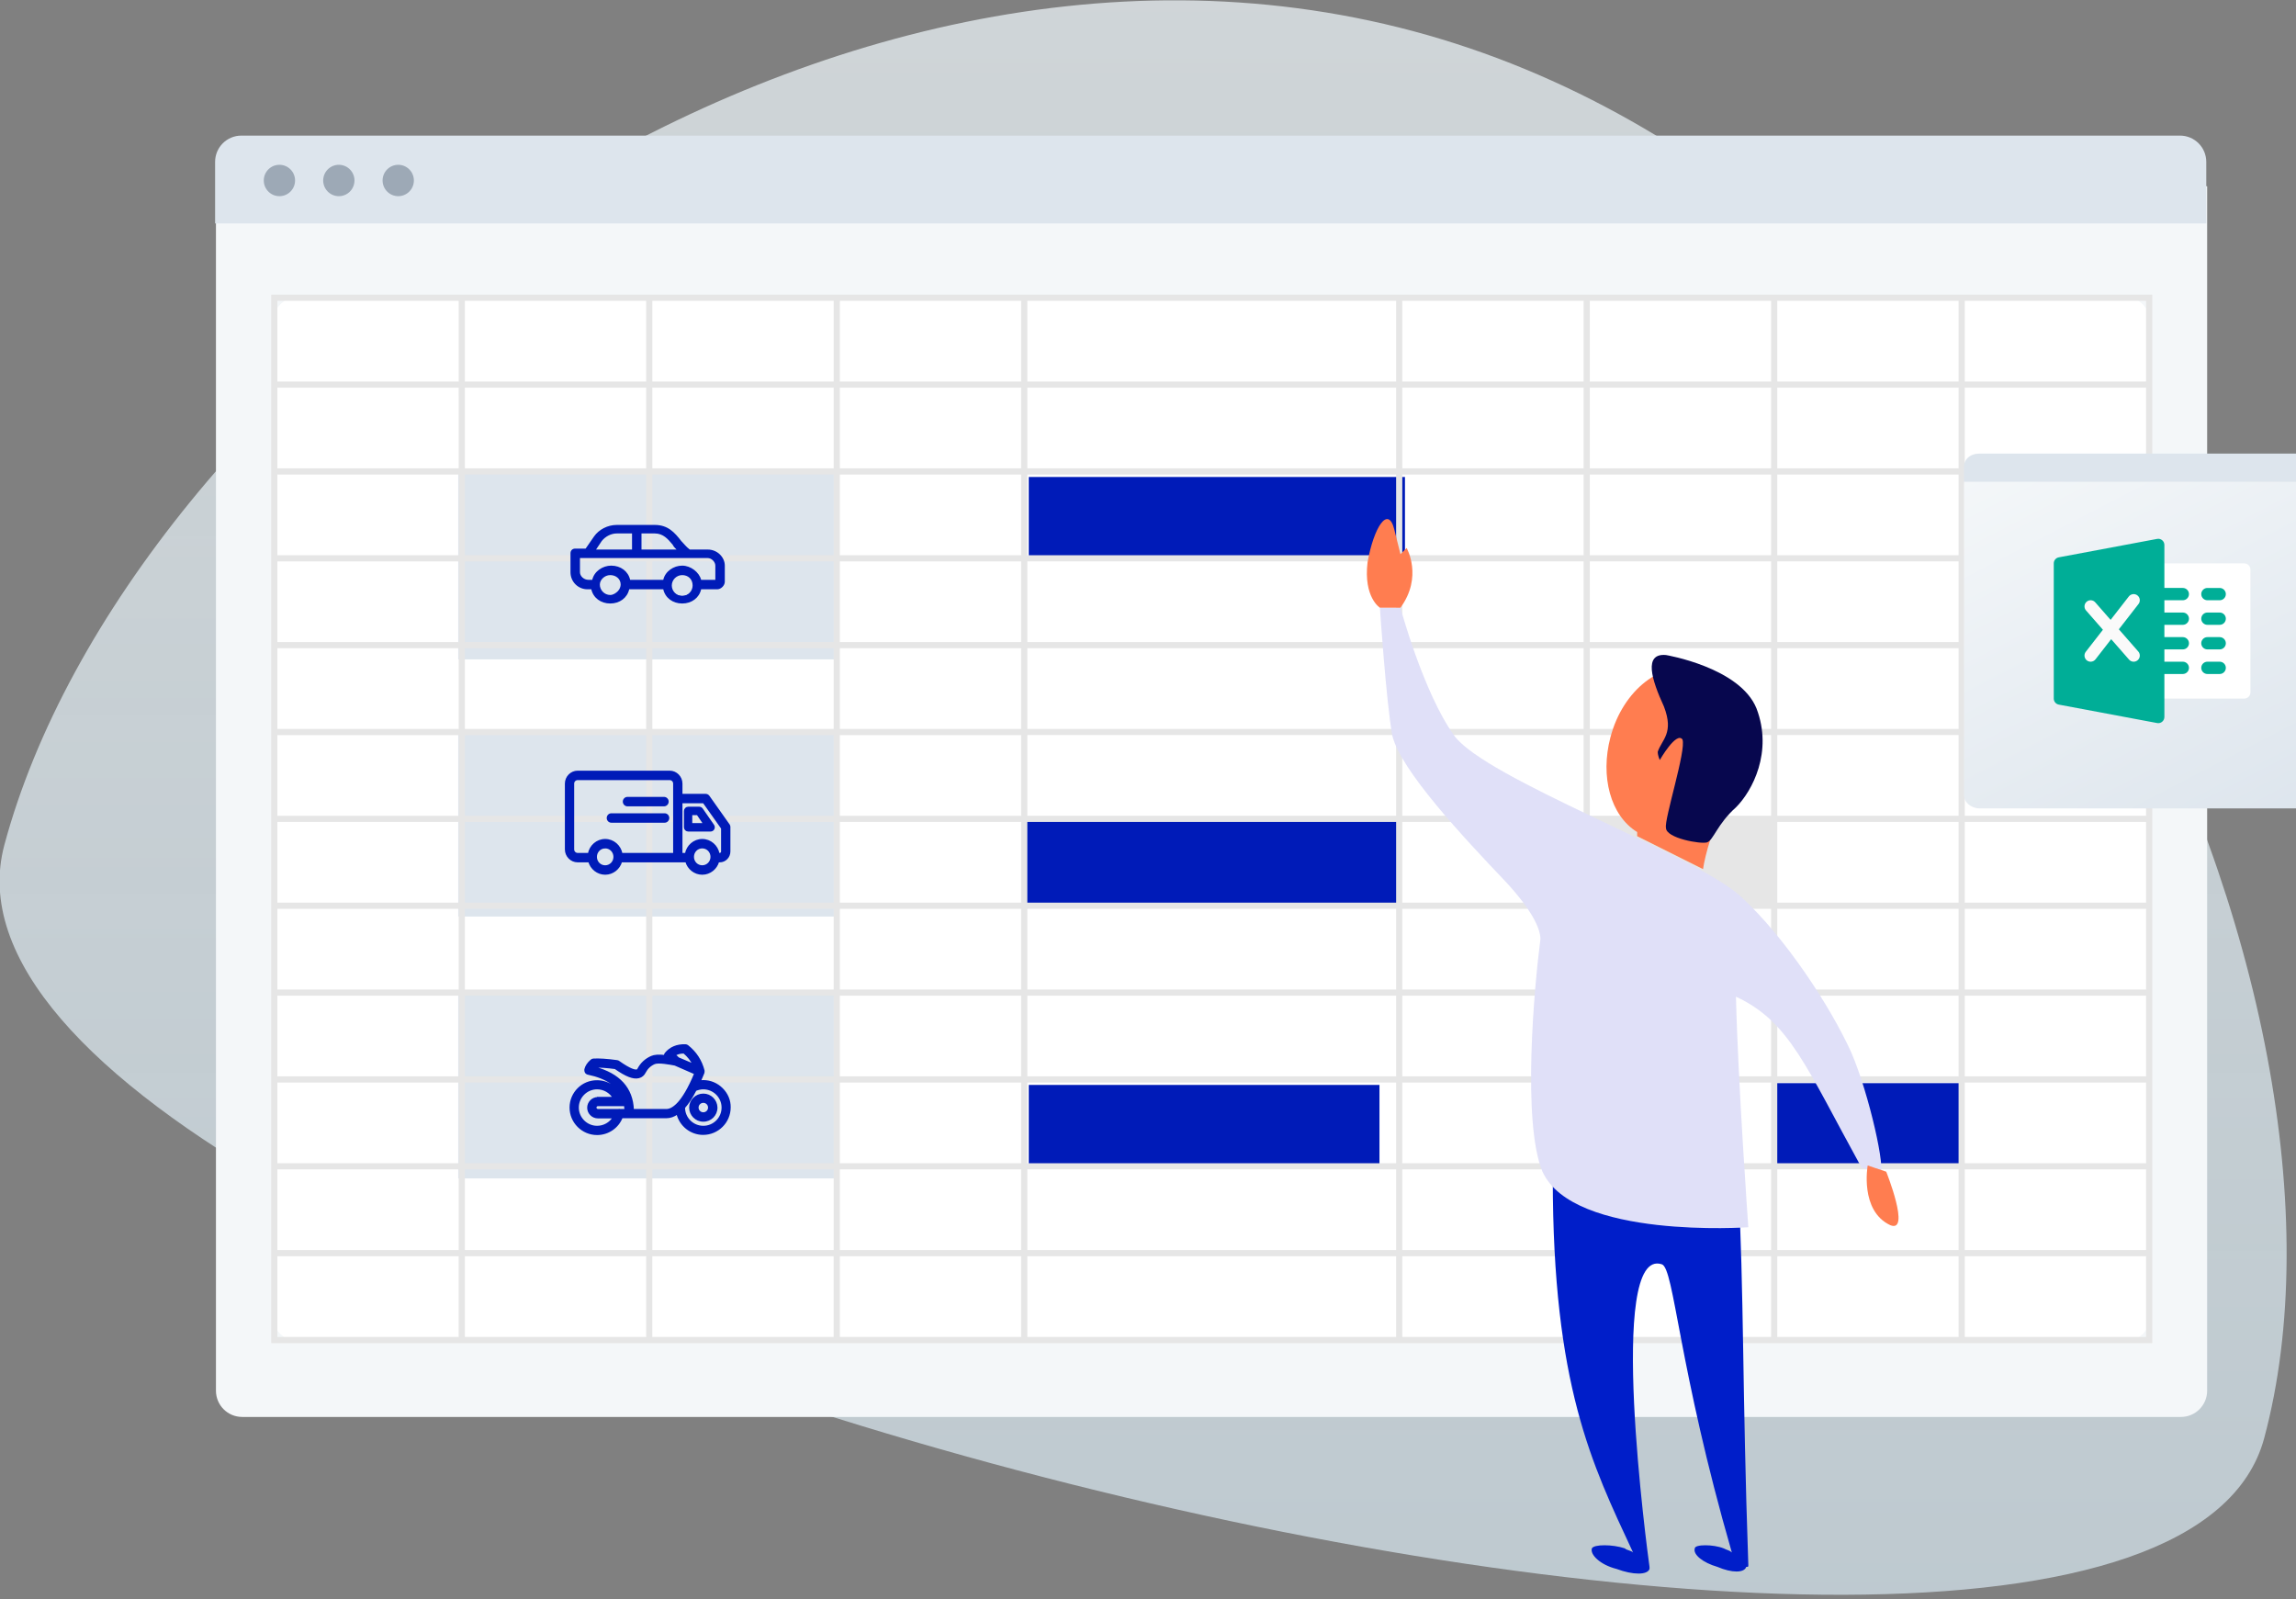 <svg width="491" height="342" viewBox="0 0 491 342" fill="none" xmlns="http://www.w3.org/2000/svg">
<rect x="0" y="0" width="491" height="342" fill="#808080" stroke="none"/>
<g clip-path="url(#como-controlar-frotas-clip-0)">
<path opacity="0.7" fill-rule="evenodd" clip-rule="evenodd" d="M484.194 307.553C509.42 213.749 433.297 41.656 302.183 6.652C171.069 -28.352 27.203 83 0.941 180.655C-25.322 278.311 458.967 401.357 484.194 307.553Z" fill="url(#como-controlar-frotas-paint-0)"/>
<path d="M466.396 303H51.783C48.688 303 46.18 300.484 46.18 297.38V39.825H472V297.38C472 300.484 469.491 303 466.396 303Z" fill="#F4F7F9"/>
<path d="M454.235 286.907H63.945C60.818 286.907 58.278 284.36 58.278 281.224V69.118C58.278 65.983 60.818 63.435 63.945 63.435H454.235C457.362 63.435 459.902 65.983 459.902 69.118V281.224C459.902 284.36 457.37 286.899 454.235 286.907Z" fill="white"/>
<path d="M471.82 47.774H46V34.62C46 31.516 48.509 29 51.604 29H466.209C469.304 29 471.812 31.516 471.812 34.62L471.82 47.774Z" fill="#DDE5ED"/>
<path d="M59.755 41.95C61.603 41.95 63.1 40.448 63.1 38.595C63.1 36.742 61.603 35.24 59.755 35.24C57.908 35.24 56.41 36.742 56.41 38.595C56.41 40.448 57.908 41.95 59.755 41.95Z" fill="#9DA9B6"/>
<path d="M75.73 39.3C76.118 37.489 74.969 35.705 73.162 35.315C71.356 34.926 69.577 36.079 69.189 37.891C68.801 39.702 69.951 41.486 71.757 41.876C73.563 42.265 75.342 41.112 75.73 39.3Z" fill="#9DA9B6"/>
<path d="M85.163 41.95C87.011 41.95 88.508 40.448 88.508 38.595C88.508 36.742 87.011 35.24 85.163 35.24C83.316 35.24 81.818 36.742 81.818 38.595C81.818 40.448 83.316 41.95 85.163 41.95Z" fill="#9DA9B6"/>
<path d="M179 101H98V141H179V101Z" fill="#DDE5ED"/>
<path d="M179 156H98V196H179V156Z" fill="#DDE5ED"/>
<path d="M179 212H98V252H179V212Z" fill="#DDE5ED"/>
<path d="M295 232H220V250H295V232Z" fill="#001BB8"/>
<path d="M419.542 231.619H379.316V249.475H419.542V231.619Z" fill="#001BB8"/>
<path d="M379.316 175.544H339.089V193.4H379.316V175.544Z" fill="#E6E6E6"/>
<path d="M299.519 175.544H219.066V193.4H299.519V175.544Z" fill="#001BB8"/>
<path d="M300.453 102H220V119.856H300.453V102Z" fill="#001BB8"/>
<path d="M58 63V287.217H460.264V63H58ZM458.936 81.578H420.163V64.325H458.936V81.578ZM219.695 211.597V194.344H298.561V211.597H219.695ZM298.561 212.914V230.167H219.695V212.914H298.561ZM298.561 138.619V155.872H219.695V138.619H298.561ZM219.695 137.295V120.042H298.561V137.295H219.695ZM219.695 174.442V157.189H298.561V174.442H219.695ZM298.561 175.767V193.02H219.695V175.767H298.561ZM218.374 155.872H179.602V138.619H218.374V155.872ZM218.374 157.197V174.45H179.602V157.197H218.374ZM218.374 175.767V193.02H179.602V175.767H218.374ZM218.374 194.344V211.597H179.602V194.344H218.374ZM299.882 194.344H338.655V211.597H299.882V194.344ZM299.882 193.02V175.767H338.655V193.02H299.882ZM299.882 174.442V157.189H338.655V174.442H299.882ZM299.882 155.872V138.619H338.655V155.872H299.882ZM299.882 137.295V120.042H338.655V137.295H299.882ZM299.882 118.725V101.472H338.655V118.725H299.882ZM298.561 118.725H219.695V101.472H298.561V118.725ZM218.374 118.725H179.602V101.472H218.374V118.725ZM218.374 120.05V137.303H179.602V120.05H218.374ZM178.281 137.295H139.508V120.042H178.281V137.295ZM178.281 138.619V155.872H139.508V138.619H178.281ZM178.281 157.197V174.45H139.508V157.197H178.281ZM178.281 175.767V193.02H139.508V175.767H178.281ZM178.281 194.344V211.597H139.508V194.344H178.281ZM178.281 212.914V230.167H139.508V212.914H178.281ZM179.602 212.914H218.374V230.167H179.602V212.914ZM218.374 231.492V248.745H179.602V231.492H218.374ZM219.695 231.492H298.561V248.745H219.695V231.492ZM299.882 231.492H338.655V248.745H299.882V231.492ZM299.882 230.167V212.914H338.655V230.167H299.882ZM339.976 212.914H378.749V230.167H339.976V212.914ZM339.976 211.597V194.344H378.749V211.597H339.976ZM339.976 193.02V175.767H378.749V193.02H339.976ZM339.976 174.442V157.189H378.749V174.442H339.976ZM339.976 155.872V138.619H378.749V155.872H339.976ZM339.976 137.295V120.042H378.749V137.295H339.976ZM339.976 118.725V101.472H378.749V118.725H339.976ZM339.976 100.147V82.894H378.749V100.147H339.976ZM338.655 100.147H299.882V82.894H338.655V100.147ZM298.561 100.147H219.695V82.894H298.561V100.147ZM218.374 100.147H179.602V82.894H218.374V100.147ZM178.281 100.147H139.508V82.894H178.281V100.147ZM178.281 101.472V118.725H139.508V101.472H178.281ZM138.187 118.725H99.407V101.472H138.179V118.725H138.187ZM138.187 120.05V137.303H99.407V120.05H138.187ZM138.187 138.619V155.872H99.407V138.619H138.187ZM138.187 157.197V174.45H99.407V157.197H138.187ZM138.187 175.767V193.02H99.407V175.767H138.187ZM138.187 194.344V211.597H99.407V194.344H138.187ZM138.187 212.914V230.167H99.407V212.914H138.187ZM138.187 231.492V248.745H99.407V231.492H138.187ZM139.5 231.492H178.273V248.745H139.5V231.492ZM178.281 250.062V267.314H139.508V250.062H178.281ZM179.602 250.062H218.374V267.314H179.602V250.062ZM219.695 250.062H298.561V267.314H219.695V250.062ZM299.882 250.062H338.655V267.314H299.882V250.062ZM339.976 250.062H378.749V267.314H339.976V250.062ZM339.976 248.745V231.492H378.749V248.745H339.976ZM380.069 231.492H418.842V248.745H380.069V231.492ZM380.069 230.167V212.914H418.842V230.167H380.069ZM380.069 211.597V194.344H418.842V211.597H380.069ZM380.069 193.02V175.767H418.842V193.02H380.069ZM380.069 174.442V157.189H418.842V174.442H380.069ZM380.069 155.872V138.619H418.842V155.872H380.069ZM380.069 137.295V120.042H418.842V137.295H380.069ZM380.069 118.725V101.472H418.842V118.725H380.069ZM380.069 100.147V82.894H418.842V100.147H380.069ZM380.069 81.578V64.325H418.842V81.578H380.069ZM378.749 81.578H339.976V64.325H378.749V81.578ZM338.655 81.578H299.882V64.325H338.655V81.578ZM298.561 81.578H219.695V64.325H298.561V81.578ZM218.374 81.578H179.602V64.325H218.374V81.578ZM178.281 81.578H139.508V64.325H178.281V81.578ZM138.187 81.578H99.407V64.325H138.179L138.187 81.578ZM138.187 82.894V100.147H99.407V82.894H138.187ZM98.094 100.147H59.313V82.894H98.086L98.094 100.147ZM98.094 101.472V118.725H59.313V101.472H98.094ZM98.094 120.05V137.303H59.313V120.05H98.094ZM98.094 138.619V155.872H59.313V138.619H98.094ZM98.094 157.197V174.45H59.313V157.197H98.094ZM98.094 175.767V193.02H59.313V175.767H98.094ZM98.094 194.344V211.597H59.313V194.344H98.094ZM98.094 212.914V230.167H59.313V212.914H98.094ZM98.094 231.492V248.745H59.313V231.492H98.094ZM98.094 250.062V267.314H59.313V250.062H98.094ZM99.407 250.062H138.179V267.314H99.407V250.062ZM138.187 268.639V285.892H99.407V268.639H138.187ZM139.5 268.639H178.273V285.892H139.5V268.639ZM179.602 268.639H218.374V285.892H179.602V268.639ZM219.695 268.639H298.561V285.892H219.695V268.639ZM299.882 268.639H338.655V285.892H299.882V268.639ZM339.976 268.639H378.749V285.892H339.976V268.639ZM380.069 268.639H418.842V285.892H380.069V268.639ZM380.069 267.314V250.062H418.842V267.314H380.069ZM420.163 250.062H458.936V267.314H420.163V250.062ZM420.163 248.745V231.492H458.936V248.745H420.163ZM420.163 230.167V212.914H458.936V230.167H420.163ZM420.163 211.597V194.344H458.936V211.597H420.163ZM420.163 193.02V175.767H458.936V193.02H420.163ZM420.163 174.442V157.189H458.936V174.442H420.163ZM420.163 155.872V138.619H458.936V155.872H420.163ZM420.163 137.295V120.042H458.936V137.295H420.163ZM420.163 118.725V101.472H458.936V118.725H420.163ZM420.163 100.147V82.894H458.936V100.147H420.163ZM98.094 64.325V81.578H59.313V64.325H98.094ZM59.313 268.639H98.086V285.892H59.313V268.639ZM420.163 285.892V268.639H458.936V285.892H420.163Z" fill="#E6E6E6"/>
<path d="M373.878 334.623C372.557 296.77 372.997 276.963 371.677 251.874H332.062C332.062 296.33 340.426 313.056 349.229 331.983C348.789 331.542 347.908 331.542 347.468 331.102C344.827 330.222 340.866 330.222 340.426 331.102C339.985 332.423 342.186 334.623 345.707 335.504C349.229 336.824 352.31 336.824 352.75 335.504V335.064C352.31 331.983 343.507 266.399 355.391 270.36C358.032 271.241 358.912 292.368 370.356 331.983C369.916 331.542 369.476 331.542 368.596 331.102C366.395 330.222 362.433 330.222 362.433 331.102C361.993 332.423 364.194 334.183 367.275 335.064C370.356 336.384 372.997 336.384 373.437 335.064C373.878 335.064 373.878 335.064 373.878 334.623Z" fill="#001EC9"/>
<path d="M395.885 225.024C391.484 215.34 381.8 200.375 372.117 191.572C362.433 182.769 317.537 166.483 310.935 157.24C304.332 147.996 299.49 129.95 299.49 129.95H295.089C295.089 129.95 296.409 149.757 297.73 157.24C299.49 164.722 313.135 179.247 321.939 188.491C327.661 194.653 329.421 198.614 329.421 200.815C328.101 210.939 325.46 239.989 329.861 250.553C336.464 265.078 373.877 262.437 373.877 262.437C373.877 262.437 371.676 231.626 371.236 213.14C382.68 218.422 386.202 228.105 398.086 249.673L402.047 250.993C403.368 250.553 399.847 234.267 395.885 225.024Z" fill="#E0E0F8"/>
<path d="M295.089 129.95C295.089 129.95 291.568 127.749 292.448 120.266C293.768 112.784 296.85 107.942 298.17 113.224C299.49 118.506 299.49 118.506 299.49 118.506L300.811 117.185C300.811 117.185 304.332 123.347 299.49 129.95H295.089Z" fill="#FF7D50"/>
<path d="M399.406 249.233C399.406 249.233 397.646 258.916 404.248 261.997C408.65 263.758 403.368 250.553 403.368 250.553L399.406 249.233Z" fill="#FF7D50"/>
<path d="M363.314 143.154C355.391 140.954 347.028 147.556 344.387 157.68C342.186 166.043 344.387 174.406 350.109 177.927V178.807L364.194 185.85C364.634 182.769 366.395 176.607 368.596 172.645C370.356 170.444 371.677 167.803 372.117 164.722C375.198 155.039 370.796 144.915 363.314 143.154Z" fill="#FF7D50"/>
<path d="M356.271 140.073C356.271 140.073 372.117 142.714 375.638 151.518C379.159 160.761 374.758 169.124 371.236 172.645C367.275 176.167 366.395 179.688 365.074 180.128C363.754 180.568 356.271 179.248 356.271 177.047C355.831 175.286 360.673 160.321 359.792 158.12C358.472 156.359 354.951 162.522 354.951 162.522C354.951 162.522 354.51 161.641 354.51 160.761C355.391 158.12 358.032 156.8 355.831 151.077C353.19 145.355 351.429 139.633 356.271 140.073Z" fill="#07074E"/>
<path d="M423.372 172.874H496.516C498.332 172.874 499.888 171.577 499.888 170.044V103.442C499.888 101.91 498.332 100.613 496.516 100.613H423.372C421.556 100.613 420 101.91 420 103.442V170.044C420 171.577 421.556 172.874 423.372 172.874Z" fill="url(#como-controlar-frotas-paint-1)"/>
<path d="M423.276 97H496.601C498.431 97 500 98.39 500 100.011V103.022H420.008V100.011C419.878 98.274 421.315 97 423.276 97Z" fill="#DDE5ED"/>
<path d="M479.937 149.384H461.539C460.814 149.384 460.225 148.795 460.225 148.07C460.225 147.344 460.225 122.512 460.225 121.787C460.225 121.062 460.814 120.473 461.539 120.473H479.937C480.662 120.473 481.251 121.062 481.251 121.787V148.07C481.251 148.795 480.662 149.384 479.937 149.384Z" fill="white"/>
<path d="M466.796 128.357H461.539C460.814 128.357 460.225 127.768 460.225 127.042C460.225 126.317 460.814 125.728 461.539 125.728H466.796C467.521 125.728 468.11 126.317 468.11 127.042C468.11 127.768 467.521 128.357 466.796 128.357Z" fill="#00AE97"/>
<path d="M466.796 133.614H461.539C460.814 133.614 460.225 133.025 460.225 132.3C460.225 131.575 460.814 130.986 461.539 130.986H466.796C467.521 130.986 468.11 131.575 468.11 132.3C468.11 133.025 467.521 133.614 466.796 133.614Z" fill="#00AE97"/>
<path d="M466.796 138.87H461.539C460.814 138.87 460.225 138.282 460.225 137.556C460.225 136.831 460.814 136.242 461.539 136.242H466.796C467.521 136.242 468.11 136.831 468.11 137.556C468.11 138.282 467.521 138.87 466.796 138.87Z" fill="#00AE97"/>
<path d="M466.796 144.127H461.539C460.814 144.127 460.225 143.538 460.225 142.813C460.225 142.088 460.814 141.499 461.539 141.499H466.796C467.521 141.499 468.11 142.088 468.11 142.813C468.11 143.538 467.521 144.127 466.796 144.127Z" fill="#00AE97"/>
<path d="M474.681 128.358H472.052C471.327 128.358 470.738 127.769 470.738 127.043C470.738 126.318 471.327 125.729 472.052 125.729H474.681C475.406 125.729 475.995 126.318 475.995 127.043C475.995 127.769 475.406 128.358 474.681 128.358Z" fill="#00AE97"/>
<path d="M474.681 133.614H472.052C471.327 133.614 470.738 133.025 470.738 132.3C470.738 131.575 471.327 130.986 472.052 130.986H474.681C475.406 130.986 475.995 131.575 475.995 132.3C475.995 133.025 475.406 133.614 474.681 133.614Z" fill="#00AE97"/>
<path d="M474.681 138.87H472.052C471.327 138.87 470.738 138.282 470.738 137.556C470.738 136.831 471.327 136.242 472.052 136.242H474.681C475.406 136.242 475.995 136.831 475.995 137.556C475.995 138.282 475.406 138.87 474.681 138.87Z" fill="#00AE97"/>
<path d="M474.681 144.127H472.052C471.327 144.127 470.738 143.538 470.738 142.813C470.738 142.088 471.327 141.499 472.052 141.499H474.681C475.406 141.499 475.995 142.088 475.995 142.813C475.995 143.538 475.406 144.127 474.681 144.127Z" fill="#00AE97"/>
<path d="M462.378 115.518C462.078 115.269 461.676 115.161 461.298 115.24L440.272 119.182C439.649 119.298 439.199 119.839 439.199 120.473V149.384C439.199 150.014 439.649 150.558 440.272 150.674L461.298 154.616C461.376 154.632 461.458 154.64 461.539 154.64C461.844 154.64 462.141 154.535 462.378 154.338C462.68 154.088 462.854 153.715 462.854 153.326V116.53C462.854 116.139 462.68 115.768 462.378 115.518Z" fill="#00AE97"/>
<path d="M457.272 139.32L453.116 134.571L457.319 129.167C457.766 128.594 457.661 127.769 457.09 127.322C456.52 126.875 455.695 126.98 455.245 127.551L451.353 132.555L448.073 128.807C447.592 128.255 446.761 128.205 446.22 128.683C445.673 129.162 445.618 129.992 446.096 130.536L449.71 134.668L446.046 139.378C445.6 139.951 445.705 140.776 446.275 141.223C446.517 141.409 446.803 141.499 447.085 141.499C447.476 141.499 447.862 141.325 448.123 140.992L451.474 136.681L455.295 141.047C455.555 141.346 455.918 141.499 456.283 141.499C456.591 141.499 456.898 141.391 457.148 141.173C457.695 140.695 457.75 139.864 457.272 139.32Z" fill="#FAFAFA"/>
<path d="M154.409 232.845C153.332 231.77 151.919 231.165 150.404 231.165C150.135 231.165 149.899 231.198 149.664 231.232C149.933 230.661 150.169 230.056 150.438 229.418V229.384C150.438 229.351 150.472 229.283 150.472 229.25C150.472 229.216 150.472 229.216 150.472 229.183C150.472 229.115 150.472 229.048 150.472 228.981C150.472 228.981 150.472 228.981 150.472 228.948C149.933 226.831 148.789 225.05 147.039 223.673C146.904 223.572 146.77 223.505 146.601 223.505C144.784 223.438 143.337 224.043 142.327 225.286C142.226 225.42 142.159 225.622 142.159 225.79C140.846 225.655 139.971 225.722 139.332 225.991C138.087 226.529 137.111 227.436 136.505 228.612C136.404 228.847 136.269 228.88 136.202 228.88C135.832 228.981 134.856 228.847 132.298 227.033C132.197 226.965 132.063 226.898 131.962 226.898C129.808 226.596 128.091 226.495 126.914 226.562C126.745 226.562 126.577 226.629 126.442 226.764C125.736 227.369 125.332 228.007 125.164 228.679C125.13 228.88 125.164 229.115 125.264 229.283C125.365 229.451 125.567 229.586 125.769 229.619C129.774 230.459 132.231 232.173 133.241 234.793H132.971C132.13 232.643 130.043 231.198 127.688 231.198C124.558 231.165 122 233.718 122 236.842C122 239.967 124.558 242.52 127.688 242.52C130.043 242.52 132.13 241.076 132.971 238.925H142.495C143.303 238.925 144.077 238.657 144.851 238.119C145.457 240.639 147.712 242.487 150.371 242.487C153.5 242.487 156.058 239.933 156.058 236.809C156.092 235.331 155.486 233.92 154.409 232.845ZM150.404 240.941C148.149 240.941 146.298 239.127 146.298 236.842C147.14 235.902 147.947 234.659 148.755 233.08H148.789C149.294 232.878 149.832 232.744 150.404 232.744C152.659 232.744 154.51 234.592 154.51 236.842C154.51 239.127 152.659 240.941 150.404 240.941ZM144.851 236.103C143.909 237.044 143.135 237.346 142.529 237.346H135.361C135.192 232.744 132.433 229.687 127.115 228.276C127.149 228.208 127.216 228.175 127.284 228.108C128.293 228.074 129.774 228.175 131.558 228.41C133.914 230.056 135.462 230.661 136.606 230.359C137.178 230.224 137.649 229.821 137.918 229.25C138.356 228.41 139.029 227.772 139.938 227.369C140.813 226.999 143.303 227.469 144.346 227.671L148.654 229.552C147.308 232.845 146.063 234.793 145.02 235.935C144.952 235.969 144.885 236.036 144.851 236.103ZM132.635 237.346C132.5 237.313 132.332 237.313 132.197 237.346H127.856C127.587 237.346 127.351 237.111 127.351 236.842C127.351 236.574 127.587 236.339 127.856 236.339H133.644C133.678 236.674 133.712 236.977 133.745 237.346H132.635ZM127.856 234.793C126.712 234.793 125.769 235.734 125.769 236.876C125.769 238.018 126.712 238.959 127.856 238.959H131.221C130.481 240.168 129.168 240.941 127.688 240.941C125.433 240.941 123.582 239.093 123.582 236.842C123.582 234.592 125.433 232.744 127.688 232.744C129.168 232.744 130.515 233.55 131.221 234.76H127.856V234.793ZM145.053 226.293C144.851 226.058 144.582 225.823 144.279 225.622C144.818 225.252 145.457 225.084 146.265 225.084C147.14 225.823 147.846 226.697 148.318 227.671L145.053 226.293Z" fill="#001BB8"/>
<path d="M150.404 234.054C148.856 234.054 147.577 235.297 147.577 236.842C147.577 238.388 148.822 239.664 150.404 239.664C151.986 239.664 153.231 238.421 153.231 236.842C153.198 235.297 151.952 234.054 150.404 234.054ZM151.616 236.842C151.616 237.514 151.077 238.052 150.404 238.052C149.731 238.052 149.193 237.514 149.193 236.842C149.193 236.171 149.731 235.633 150.404 235.633C151.077 235.633 151.616 236.171 151.616 236.842Z" fill="#001BB8"/>
<path d="M154.409 232.845C153.332 231.77 151.919 231.165 150.404 231.165C150.135 231.165 149.899 231.198 149.664 231.232C149.933 230.661 150.169 230.056 150.438 229.418V229.384C150.438 229.351 150.472 229.283 150.472 229.25C150.472 229.216 150.472 229.216 150.472 229.183C150.472 229.115 150.472 229.048 150.472 228.981C150.472 228.981 150.472 228.981 150.472 228.948C149.933 226.831 148.789 225.05 147.039 223.673C146.904 223.572 146.77 223.505 146.601 223.505C144.784 223.438 143.337 224.043 142.327 225.286C142.226 225.42 142.159 225.622 142.159 225.79C140.846 225.655 139.971 225.722 139.332 225.991C138.087 226.529 137.111 227.436 136.505 228.612C136.404 228.847 136.269 228.88 136.202 228.88C135.832 228.981 134.856 228.847 132.298 227.033C132.197 226.965 132.063 226.898 131.962 226.898C129.808 226.596 128.091 226.495 126.914 226.562C126.745 226.562 126.577 226.629 126.442 226.764C125.736 227.369 125.332 228.007 125.164 228.679C125.13 228.88 125.164 229.115 125.264 229.283C125.365 229.451 125.567 229.586 125.769 229.619C129.774 230.459 132.231 232.173 133.241 234.793H132.971C132.13 232.643 130.043 231.198 127.688 231.198C124.558 231.165 122 233.718 122 236.842C122 239.967 124.558 242.52 127.688 242.52C130.043 242.52 132.13 241.076 132.971 238.925H142.495C143.303 238.925 144.077 238.657 144.851 238.119C145.457 240.639 147.712 242.487 150.371 242.487C153.5 242.487 156.058 239.933 156.058 236.809C156.092 235.331 155.486 233.92 154.409 232.845ZM150.404 240.941C148.149 240.941 146.298 239.127 146.298 236.842C147.14 235.902 147.947 234.659 148.755 233.08H148.789C149.294 232.878 149.832 232.744 150.404 232.744C152.659 232.744 154.51 234.592 154.51 236.842C154.51 239.127 152.659 240.941 150.404 240.941ZM144.851 236.103C143.909 237.044 143.135 237.346 142.529 237.346H135.361C135.192 232.744 132.433 229.687 127.115 228.276C127.149 228.208 127.216 228.175 127.284 228.108C128.293 228.074 129.774 228.175 131.558 228.41C133.914 230.056 135.462 230.661 136.606 230.359C137.178 230.224 137.649 229.821 137.918 229.25C138.356 228.41 139.029 227.772 139.938 227.369C140.813 226.999 143.303 227.469 144.346 227.671L148.654 229.552C147.308 232.845 146.063 234.793 145.02 235.935C144.952 235.969 144.885 236.036 144.851 236.103ZM132.635 237.346C132.5 237.313 132.332 237.313 132.197 237.346H127.856C127.587 237.346 127.351 237.111 127.351 236.842C127.351 236.574 127.587 236.339 127.856 236.339H133.644C133.678 236.674 133.712 236.977 133.745 237.346H132.635ZM127.856 234.793C126.712 234.793 125.769 235.734 125.769 236.876C125.769 238.018 126.712 238.959 127.856 238.959H131.221C130.481 240.168 129.168 240.941 127.688 240.941C125.433 240.941 123.582 239.093 123.582 236.842C123.582 234.592 125.433 232.744 127.688 232.744C129.168 232.744 130.515 233.55 131.221 234.76H127.856V234.793ZM145.053 226.293C144.851 226.058 144.582 225.823 144.279 225.622C144.818 225.252 145.457 225.084 146.265 225.084C147.14 225.823 147.846 226.697 148.318 227.671L145.053 226.293Z" stroke="#001BB8" stroke-width="0.4"/>
<path d="M150.404 234.054C148.856 234.054 147.577 235.297 147.577 236.842C147.577 238.388 148.822 239.664 150.404 239.664C151.986 239.664 153.231 238.421 153.231 236.842C153.198 235.297 151.952 234.054 150.404 234.054ZM151.616 236.842C151.616 237.514 151.077 238.052 150.404 238.052C149.731 238.052 149.193 237.514 149.193 236.842C149.193 236.171 149.731 235.633 150.404 235.633C151.077 235.633 151.616 236.171 151.616 236.842Z" stroke="#001BB8" stroke-width="0.4"/>
<path fill-rule="evenodd" clip-rule="evenodd" d="M143.217 165H123.528C122.141 165 121 166.163 121 167.574V181.633C121 183.047 122.142 184.206 123.527 184.206H125.994C126.415 185.727 127.794 186.853 129.419 186.853C131.044 186.853 132.423 185.729 132.844 184.206H146.75C147.171 185.729 148.552 186.853 150.175 186.853C151.798 186.853 153.177 185.729 153.6 184.206H153.917C155.058 184.206 155.996 183.249 155.996 182.092V176.964H155.993C156.01 176.832 155.994 176.697 155.946 176.572V176.569C155.911 176.466 155.856 176.372 155.782 176.292L151.538 170.29C151.388 170.08 151.147 169.956 150.892 169.956L145.744 169.952V167.575C145.744 166.162 144.603 165 143.217 165ZM147.162 172.711H149.545C149.771 172.711 149.982 172.822 150.113 173.011L152.531 176.49C152.682 176.709 152.701 176.994 152.582 177.231C152.465 177.467 152.225 177.616 151.962 177.617H147.162C146.975 177.616 146.796 177.539 146.665 177.405C146.534 177.271 146.461 177.091 146.464 176.903V173.426C146.464 173.03 146.776 172.711 147.162 172.711ZM147.842 174.113V176.216H150.595L149.167 174.113H147.842ZM123.527 166.62C123.276 166.621 123.034 166.722 122.858 166.901C122.683 167.081 122.586 167.323 122.589 167.574V181.633C122.589 182.162 123.005 182.586 123.525 182.586H125.916C126.218 180.897 127.677 179.603 129.417 179.603C131.157 179.603 132.619 180.897 132.919 182.586H144.152V167.574C144.156 167.323 144.059 167.081 143.883 166.901C143.707 166.722 143.467 166.621 143.216 166.62H123.527ZM145.743 182.587V171.573L150.484 171.577L154.403 177.114V182.093C154.405 182.223 154.354 182.349 154.263 182.442C154.171 182.534 154.047 182.587 153.916 182.587H153.675C153.375 180.899 151.913 179.604 150.172 179.604C148.433 179.604 146.973 180.899 146.672 182.587H145.743ZM129.417 181.222V181.226C128.324 181.226 127.451 182.114 127.451 183.234V183.24C127.454 184.351 128.323 185.235 129.417 185.235C130.498 185.235 131.361 184.368 131.384 183.275V183.232C131.384 182.111 130.512 181.222 129.417 181.222ZM148.205 183.231C148.205 182.111 149.078 181.222 150.171 181.222C151.266 181.222 152.138 182.111 152.138 183.232C152.138 184.346 151.265 185.233 150.171 185.233C149.077 185.233 148.205 184.344 148.205 183.231ZM134.194 170.608H141.992C142.206 170.605 142.411 170.69 142.561 170.842C142.713 170.995 142.797 171.202 142.797 171.418C142.798 171.634 142.713 171.841 142.561 171.993C142.412 172.146 142.206 172.231 141.992 172.229H134.194C133.98 172.231 133.774 172.146 133.625 171.993C133.309 171.675 133.309 171.161 133.625 170.842C133.775 170.69 133.98 170.605 134.194 170.608ZM142.119 174.113H130.752C130.538 174.11 130.333 174.194 130.183 174.346C130.031 174.497 129.947 174.706 129.947 174.924C129.946 175.139 130.031 175.346 130.183 175.499C130.333 175.651 130.538 175.735 130.752 175.732H142.119C142.333 175.735 142.538 175.651 142.688 175.499C142.84 175.346 142.925 175.139 142.924 174.924C142.924 174.707 142.84 174.497 142.688 174.346C142.538 174.194 142.333 174.11 142.119 174.113Z" fill="#001BB8" stroke="#001BB8" stroke-width="0.4"/>
<path d="M125.644 125.612H126.656C127.061 127.434 128.681 128.649 130.503 128.649C132.528 128.649 133.945 127.232 134.35 125.612H142.043C142.448 127.434 144.067 128.649 145.89 128.649C147.914 128.649 149.331 127.232 149.736 125.612H153.38C154.19 125.612 154.798 125.005 154.798 124.397V120.956C154.798 119.133 153.38 117.716 151.356 117.716H147.307C144.877 115.489 143.663 112.452 140.018 112.452H131.92C130.098 112.452 128.276 113.465 127.264 114.882L125.239 117.716H123.012C122.607 117.716 122.405 118.121 122.405 118.324V122.373C122.405 124.195 123.822 125.612 125.644 125.612ZM130.503 127.434C129.086 127.434 127.871 126.422 127.871 125.005C127.871 123.587 129.086 122.575 130.503 122.575C131.92 122.575 133.135 123.587 133.135 125.005C133.135 126.422 131.92 127.434 130.503 127.434ZM145.89 127.434C144.472 127.434 143.258 126.422 143.258 125.005C143.258 123.587 144.472 122.575 145.89 122.575C147.307 122.575 148.521 123.587 148.521 125.005C148.521 126.422 147.307 127.434 145.89 127.434ZM145.485 117.716H136.982V113.87H140.018C142.65 113.87 143.663 116.097 145.485 117.716ZM128.479 115.692C129.288 114.679 130.503 113.87 131.92 113.87H135.564V117.716H127.061L128.479 115.692ZM123.62 119.133H151.356C152.571 119.133 153.38 119.943 153.38 120.956V124.397H149.736C149.331 122.575 147.712 121.36 145.89 121.36C143.865 121.36 142.448 122.778 142.043 124.397H134.35C134.147 122.575 132.528 121.36 130.503 121.36C128.479 121.36 127.061 122.778 126.656 124.397H125.644C124.429 124.397 123.62 123.587 123.62 122.575V119.133Z" fill="#001BB8"/>
<path d="M145.89 129.054C143.865 129.054 142.245 127.839 141.84 126.017H134.552C134.147 127.839 132.528 129.054 130.503 129.054C128.479 129.054 126.859 127.839 126.454 126.017H125.644C123.62 126.017 122 124.397 122 122.373V118.324C122 117.716 122.405 117.311 123.012 117.311H125.239L127.061 114.679C128.074 113.262 129.896 112.25 131.92 112.25H140.018C142.853 112.25 144.27 113.87 145.687 115.692C146.294 116.299 146.699 116.906 147.509 117.514H151.356C153.38 117.514 155 119.133 155 120.956V124.397C155 125.207 154.19 126.017 153.38 126.017H149.939C149.534 127.839 147.914 129.054 145.89 129.054ZM134.147 125.41H142.245V125.612C142.65 127.232 144.067 128.446 145.89 128.446C147.712 128.446 149.129 127.232 149.534 125.612V125.41H153.38C153.988 125.41 154.393 125.005 154.393 124.397V120.956C154.393 119.336 152.975 118.121 151.356 118.121H147.307C146.699 117.514 146.092 116.704 145.485 116.097C143.663 114.275 142.448 112.857 140.018 112.857H131.92C130.098 112.857 128.479 113.667 127.669 115.084L125.644 118.121H123.012C122.81 118.121 122.607 118.121 122.607 118.324V122.373C122.607 123.992 124.025 125.207 125.644 125.207H126.859V125.41C127.264 127.232 128.681 128.446 130.503 128.446C132.325 128.446 133.742 127.232 134.147 125.612V125.41ZM145.89 127.839C144.27 127.839 143.055 126.624 143.055 125.005C143.055 123.385 144.27 122.373 145.89 122.373C147.509 122.373 148.724 123.587 148.724 125.207C148.724 126.624 147.509 127.839 145.89 127.839ZM145.89 122.98C144.675 122.98 143.663 123.992 143.663 125.207C143.663 126.422 144.675 127.434 145.89 127.434C147.104 127.434 148.117 126.422 148.117 125.207C148.117 123.79 147.104 122.98 145.89 122.98ZM130.503 127.839C128.883 127.839 127.669 126.624 127.669 125.207C127.669 123.587 128.883 122.373 130.503 122.373C132.123 122.373 133.337 123.587 133.337 125.005C133.337 125.612 133.135 126.422 132.528 126.827C132.123 127.434 131.313 127.839 130.503 127.839ZM130.503 122.98C129.288 122.98 128.276 123.992 128.276 125.005C128.276 126.219 129.288 127.232 130.503 127.232C131.11 127.232 131.718 126.827 132.123 126.422C132.528 126.017 132.73 125.41 132.73 125.005C132.73 123.79 131.718 122.98 130.503 122.98ZM153.583 124.6H149.331V124.397C149.129 122.778 147.509 121.563 145.687 121.563C143.865 121.563 142.65 122.778 142.245 124.397V124.6H134.147V124.397C133.742 122.778 132.325 121.563 130.503 121.563C128.681 121.563 127.264 122.778 127.061 124.397V124.6H125.644C124.429 124.6 123.417 123.79 123.417 122.373V118.729H151.356C152.571 118.729 153.785 119.741 153.785 120.956L153.583 124.6ZM149.939 123.992H152.975V120.956C152.975 120.146 152.166 119.336 151.356 119.336H124.025V122.373C124.025 123.183 124.834 123.992 125.847 123.992H126.656C127.061 122.17 128.883 120.956 130.706 120.956C132.73 120.956 134.35 122.17 134.755 123.992H141.84C142.245 122.17 144.067 120.956 145.89 120.956C147.712 120.956 149.534 122.373 149.939 123.992ZM146.294 118.121H136.577V113.465H140.018C142.043 113.465 143.258 114.679 144.27 116.097C144.675 116.502 145.08 117.109 145.687 117.514L146.294 118.121ZM137.184 117.514H144.675C144.27 117.109 144.067 116.906 143.865 116.502C142.853 115.287 141.84 114.072 140.018 114.072H137.184V117.514ZM126.454 118.121L128.276 115.489C129.086 114.275 130.301 113.465 131.92 113.465H135.969V118.121H126.454ZM127.466 117.514H135.16V114.072H131.92C130.706 114.072 129.491 114.679 128.681 115.692L127.466 117.514Z" fill="#001BB8"/>
</g>
<defs>
<linearGradient id="como-controlar-frotas-paint-0" x1="244.453" y1="0.068" x2="244.453" y2="341.033" gradientUnits="userSpaceOnUse">
<stop stop-color="#F1F9FD"/>
<stop offset="1" stop-color="#E3F5FF" stop-opacity="0.9"/>
</linearGradient>
<linearGradient id="como-controlar-frotas-paint-1" x1="387.12" y1="118.968" x2="432.655" y2="206.588" gradientUnits="userSpaceOnUse">
<stop offset="0.001" stop-color="#F4F7F9"/>
<stop offset="0.999" stop-color="#DDE5ED"/>
</linearGradient>
<clipPath id="como-controlar-frotas-clip-0">
<path d="M0 10C0 4.477 4.477 0 10 0H481C486.523 0 491 4.477 491 10V332C491 337.523 486.523 342 481 342H10C4.477 342 0 337.523 0 332V10Z" fill="white"/>
</clipPath>
</defs>
</svg>
